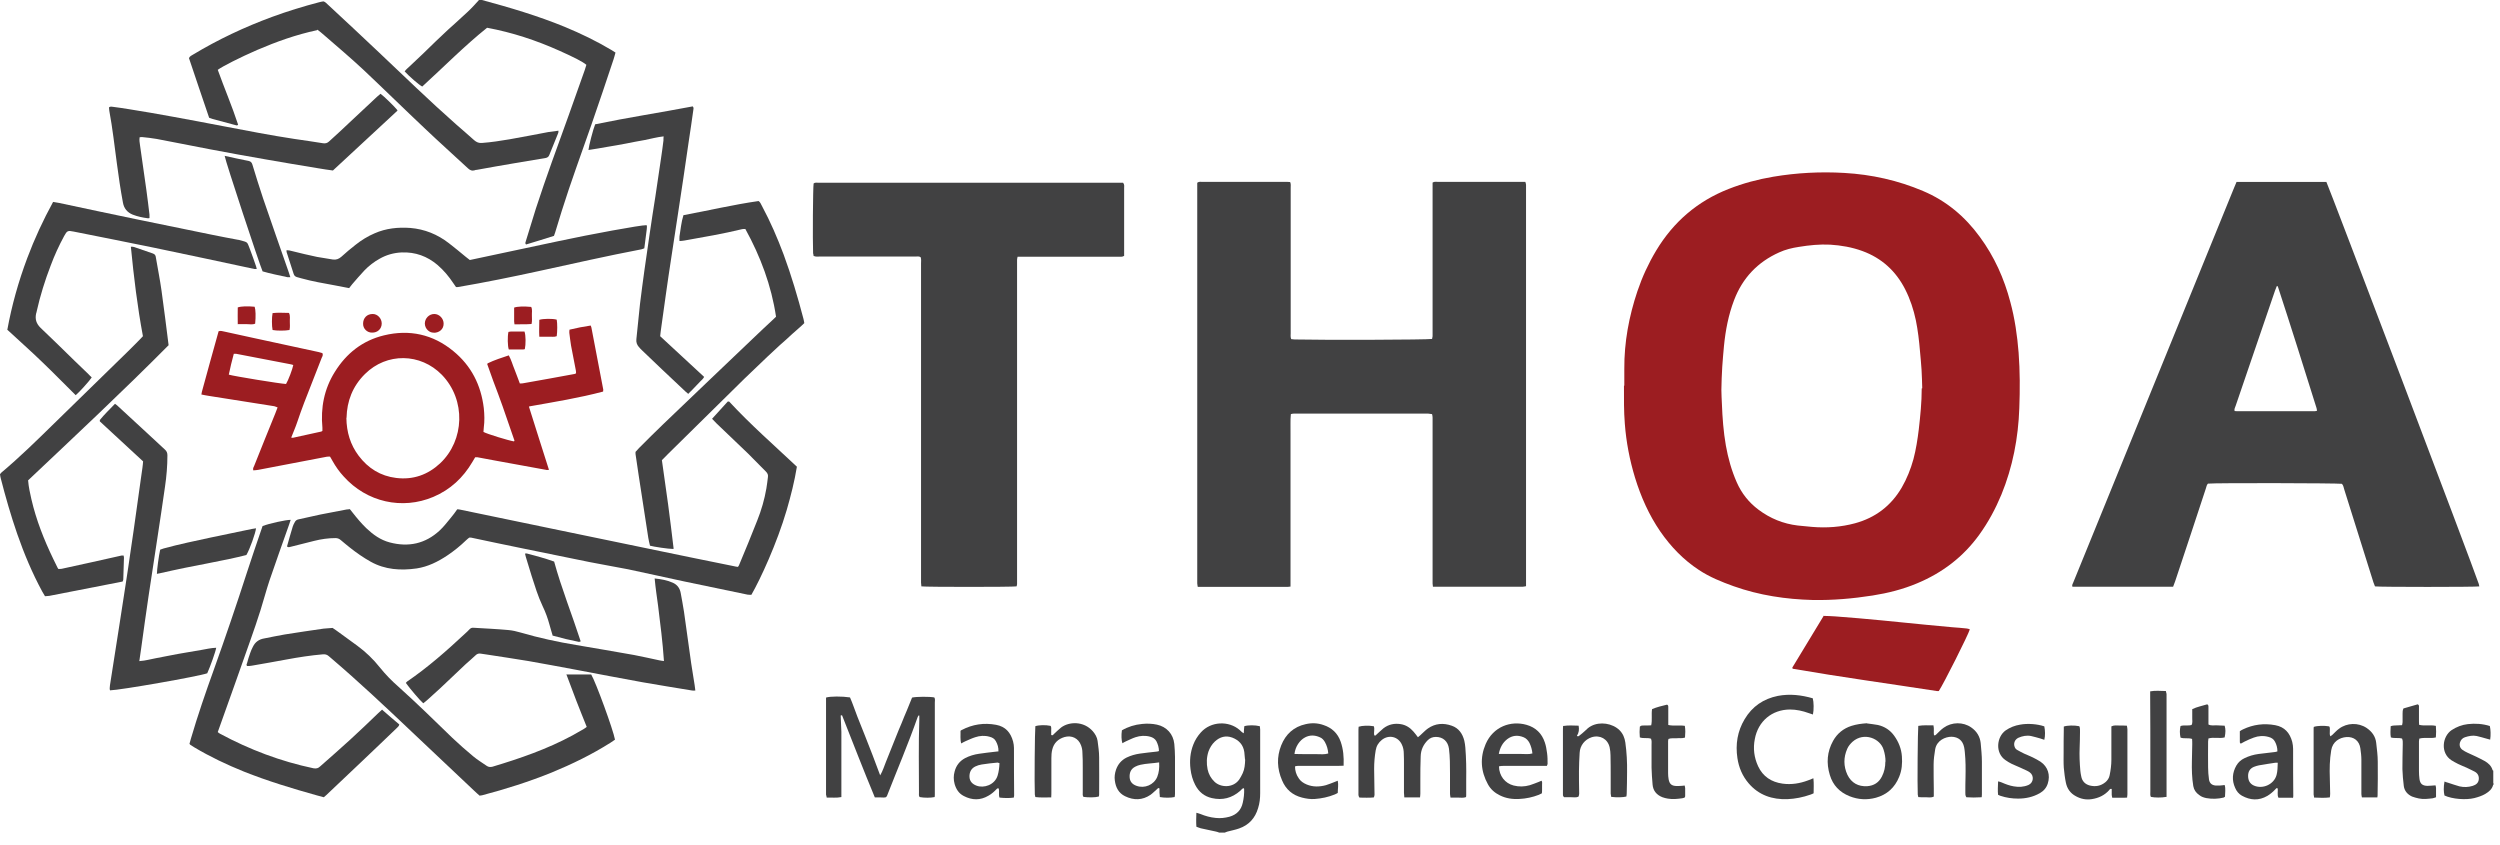 <svg width="145" height="49" viewBox="0 0 145 49" fill="none" xmlns="http://www.w3.org/2000/svg">
<g clip-path="url(#clip0_7312_3116)">
<path d="M70.71 48.29C70.65 48.27 70.59 48.24 70.52 48.23C70.23 48.17 69.94 48.11 69.64 48.04C69.56 48.02 69.48 47.98 69.39 47.95C69.37 47.68 69.38 47.42 69.39 47.14C69.48 47.17 69.55 47.18 69.62 47.21C69.91 47.33 70.2 47.41 70.51 47.44C70.78 47.47 71.05 47.44 71.31 47.37C71.73 47.25 71.99 46.98 72.08 46.56C72.14 46.3 72.17 46.03 72.16 45.76C72.16 45.75 72.14 45.73 72.12 45.71C72.04 45.74 71.99 45.82 71.93 45.87C71.45 46.29 70.9 46.43 70.29 46.29C69.85 46.19 69.53 45.93 69.32 45.52C69.17 45.23 69.09 44.93 69.05 44.61C68.99 44.13 69.03 43.65 69.21 43.19C69.31 42.93 69.46 42.69 69.65 42.48C70.23 41.83 71.27 41.79 71.9 42.34C71.97 42.4 72.03 42.48 72.14 42.53C72.14 42.38 72.16 42.25 72.17 42.12C72.38 42.05 72.79 42.05 73.07 42.12C73.07 42.18 73.09 42.24 73.09 42.31C73.09 43.54 73.09 44.78 73.09 46.01C73.09 46.3 73.06 46.59 72.97 46.87C72.8 47.45 72.44 47.85 71.87 48.05C71.65 48.13 71.42 48.17 71.2 48.23C71.15 48.24 71.1 48.27 71.04 48.29H70.69H70.71ZM72.21 44.05C72.2 43.93 72.19 43.78 72.17 43.62C72.11 43.2 71.86 42.93 71.47 42.78C71.09 42.64 70.75 42.74 70.46 43.01C70.29 43.17 70.17 43.37 70.09 43.59C69.98 43.93 69.97 44.27 70.04 44.62C70.1 44.9 70.23 45.14 70.44 45.34C70.79 45.68 71.51 45.72 71.87 45.22C71.95 45.1 72.02 44.97 72.08 44.84C72.19 44.6 72.21 44.34 72.22 44.05H72.21Z" fill="#414142"/>
<path d="M144.65 45.459C144.65 45.459 144.61 45.509 144.6 45.529C144.54 45.769 144.36 45.919 144.16 46.039C143.96 46.159 143.74 46.229 143.51 46.289C143.02 46.409 142.23 46.349 141.78 46.139C141.73 45.939 141.72 45.659 141.78 45.329C141.85 45.359 141.92 45.379 141.99 45.399C142.21 45.469 142.43 45.549 142.65 45.609C142.91 45.669 143.17 45.659 143.42 45.579C143.61 45.519 143.75 45.409 143.77 45.199C143.79 44.999 143.7 44.839 143.52 44.749C143.37 44.669 143.21 44.599 143.05 44.519C142.89 44.449 142.73 44.389 142.57 44.309C142.44 44.249 142.31 44.169 142.19 44.099C141.53 43.679 141.65 42.719 142.19 42.349C142.48 42.159 142.79 42.039 143.13 41.999C143.56 41.949 144 41.979 144.41 42.109C144.46 42.319 144.47 42.649 144.43 42.899C144.36 42.879 144.28 42.859 144.21 42.839C144.02 42.789 143.84 42.729 143.65 42.689C143.42 42.639 143.19 42.689 142.97 42.759C142.82 42.809 142.73 42.909 142.68 43.059C142.63 43.229 142.68 43.389 142.82 43.489C142.91 43.559 143.02 43.609 143.12 43.659C143.28 43.739 143.46 43.809 143.62 43.889C143.78 43.969 143.95 44.049 144.11 44.139C144.32 44.259 144.5 44.419 144.57 44.669C144.57 44.679 144.6 44.689 144.61 44.699V45.449L144.65 45.459Z" fill="#414142"/>
<path d="M94.21 22.36C94.21 22.04 94.21 21.72 94.21 21.4C94.2 19.85 94.48 18.35 94.97 16.89C95.25 16.06 95.61 15.28 96.06 14.53C97.06 12.87 98.45 11.67 100.26 10.96C101.1 10.63 101.96 10.4 102.85 10.25C104.22 10.02 105.59 9.95 106.97 10.03C108.55 10.12 110.08 10.46 111.54 11.08C112.89 11.65 113.97 12.56 114.83 13.74C115.67 14.88 116.24 16.15 116.6 17.52C116.86 18.48 117 19.46 117.08 20.46C117.16 21.53 117.16 22.6 117.12 23.67C117.06 25.4 116.74 27.08 116.08 28.69C115.74 29.51 115.32 30.29 114.8 31.01C113.87 32.3 112.66 33.22 111.2 33.83C110.37 34.18 109.5 34.4 108.61 34.54C107.46 34.72 106.31 34.82 105.15 34.8C103.58 34.76 102.04 34.53 100.55 34C99.85 33.75 99.16 33.47 98.54 33.06C97.64 32.47 96.91 31.71 96.3 30.83C95.64 29.87 95.17 28.81 94.83 27.7C94.52 26.68 94.32 25.64 94.24 24.58C94.18 23.85 94.19 23.12 94.19 22.38L94.21 22.36ZM111.49 22.52C111.48 22.16 111.47 21.81 111.45 21.45C111.43 21.09 111.39 20.74 111.36 20.38C111.31 19.77 111.24 19.17 111.12 18.58C110.99 17.96 110.79 17.35 110.5 16.78C109.96 15.72 109.14 14.97 108.02 14.56C107.42 14.34 106.79 14.23 106.15 14.19C105.54 14.16 104.94 14.22 104.33 14.32C103.94 14.38 103.56 14.47 103.19 14.64C101.94 15.2 101.07 16.12 100.58 17.4C100.25 18.26 100.08 19.16 99.99 20.07C99.95 20.47 99.92 20.88 99.89 21.28C99.86 21.72 99.85 22.17 99.84 22.61C99.84 22.88 99.86 23.15 99.87 23.42C99.9 24.23 99.96 25.04 100.1 25.84C100.23 26.57 100.43 27.29 100.73 27.97C101.01 28.61 101.43 29.14 101.99 29.56C102.67 30.07 103.43 30.38 104.27 30.48C104.55 30.51 104.83 30.53 105.1 30.56C105.94 30.63 106.78 30.57 107.59 30.35C108.77 30.03 109.68 29.34 110.3 28.28C110.6 27.76 110.82 27.21 110.98 26.63C111.13 26.06 111.22 25.48 111.29 24.9C111.38 24.11 111.46 23.33 111.46 22.53L111.49 22.52Z" fill="#9C1D21"/>
<path d="M74.86 34.019C74.78 34.029 74.73 34.039 74.69 34.039C72.95 34.039 71.22 34.039 69.47 34.039C69.46 33.959 69.44 33.899 69.44 33.829C69.44 33.429 69.44 33.039 69.44 32.639C69.44 25.409 69.44 18.189 69.44 10.959C69.44 10.839 69.44 10.709 69.44 10.599C69.55 10.519 69.65 10.549 69.74 10.549C70.61 10.549 71.48 10.549 72.35 10.549C73.08 10.549 73.82 10.549 74.55 10.549C74.64 10.549 74.74 10.549 74.83 10.559C74.88 10.679 74.86 10.779 74.86 10.889C74.86 12.119 74.86 13.339 74.86 14.569C74.86 16.149 74.86 17.729 74.86 19.319C74.86 19.429 74.84 19.549 74.89 19.669C74.96 19.669 75.02 19.689 75.09 19.689C76.79 19.729 82.74 19.709 83.06 19.659C83.06 19.609 83.09 19.559 83.09 19.499C83.09 19.409 83.09 19.329 83.09 19.239C83.09 16.469 83.09 13.699 83.09 10.929C83.09 10.819 83.09 10.699 83.09 10.589C83.2 10.519 83.31 10.549 83.42 10.549C84.51 10.549 85.6 10.549 86.69 10.549C87.18 10.549 87.67 10.549 88.17 10.549C88.27 10.549 88.36 10.549 88.47 10.549C88.49 10.619 88.51 10.669 88.51 10.719C88.51 10.789 88.51 10.849 88.51 10.919C88.51 18.499 88.51 26.089 88.51 33.669C88.51 33.769 88.51 33.879 88.51 33.999C88.44 34.009 88.39 34.029 88.33 34.029C88.04 34.029 87.75 34.029 87.46 34.029C86.12 34.029 84.78 34.029 83.44 34.029C83.34 34.029 83.23 34.029 83.11 34.029C83.11 33.959 83.09 33.909 83.09 33.849C83.09 33.749 83.09 33.659 83.09 33.559C83.09 30.509 83.09 27.459 83.09 24.409C83.09 24.289 83.1 24.159 83.06 24.019C82.98 24.019 82.91 23.989 82.83 23.989C82.39 23.989 81.94 23.989 81.5 23.989C79.41 23.989 77.31 23.989 75.22 23.989C75.11 23.989 74.99 23.979 74.87 24.019C74.83 24.389 74.86 24.759 74.85 25.119C74.85 25.489 74.85 25.849 74.85 26.219C74.85 26.599 74.85 26.969 74.85 27.349C74.85 27.719 74.85 28.079 74.85 28.449C74.85 28.819 74.85 29.179 74.85 29.549C74.85 29.919 74.85 30.279 74.85 30.649C74.85 31.029 74.85 31.399 74.85 31.779C74.85 32.149 74.85 32.509 74.85 32.879C74.85 33.249 74.85 33.609 74.85 34.009L74.86 34.019Z" fill="#414142"/>
<path d="M143.82 34.011C143.56 34.051 138.03 34.051 137.75 34.011C137.72 33.941 137.69 33.861 137.66 33.781C137.1 31.991 136.53 30.191 135.97 28.401C135.93 28.281 135.92 28.151 135.83 28.061C135.54 28.021 128.49 28.001 128.06 28.051C127.99 28.121 127.97 28.231 127.94 28.331C127.35 30.121 126.76 31.921 126.16 33.711C126.12 33.821 126.08 33.921 126.04 34.031H120.2C120.16 33.931 120.22 33.861 120.25 33.781C120.56 33.021 120.87 32.261 121.18 31.501C123.97 24.661 126.75 17.821 129.54 10.981C129.6 10.841 129.66 10.701 129.72 10.551H134.93C135.05 10.771 143.45 32.901 143.77 33.871C143.78 33.911 143.79 33.961 143.8 34.011H143.82ZM132.12 16.601C132.12 16.601 132.08 16.601 132.05 16.601C132.02 16.691 131.98 16.771 131.95 16.861C131.47 18.261 130.99 19.671 130.51 21.071C130.23 21.891 129.95 22.711 129.67 23.531C129.64 23.631 129.57 23.721 129.61 23.841C129.66 23.841 129.71 23.851 129.76 23.851C131.25 23.851 132.75 23.851 134.24 23.851C134.28 23.851 134.33 23.841 134.39 23.821C134.38 23.761 134.37 23.711 134.36 23.671C133.62 21.311 132.88 18.951 132.11 16.601H132.12Z" fill="#414142"/>
<path d="M47.19 14.85C47.19 14.8 47.17 14.74 47.16 14.69C47.13 13.91 47.15 10.9 47.19 10.64C47.28 10.57 47.39 10.6 47.49 10.6C48.44 10.6 49.38 10.6 50.33 10.6C55.14 10.6 59.94 10.6 64.75 10.6C64.88 10.6 65.02 10.6 65.14 10.6C65.23 10.71 65.2 10.82 65.2 10.92C65.2 11.81 65.2 12.7 65.2 13.58C65.2 13.91 65.2 14.24 65.2 14.56C65.2 14.66 65.2 14.75 65.2 14.84C65.09 14.91 64.98 14.89 64.88 14.89C64.11 14.89 63.34 14.89 62.56 14.89C61.49 14.89 60.42 14.89 59.35 14.89C59.25 14.89 59.14 14.89 59.02 14.89C59.01 14.95 58.99 15.01 58.99 15.06C58.99 15.19 58.99 15.31 58.99 15.44C58.99 21.47 58.99 27.5 58.99 33.53C58.99 33.65 58.99 33.76 58.99 33.88C58.99 33.93 58.97 33.97 58.96 34.01C58.7 34.05 53.7 34.05 53.44 34.01C53.44 33.94 53.42 33.87 53.42 33.79C53.42 33.26 53.42 32.73 53.42 32.2C53.42 26.56 53.42 20.93 53.42 15.29C53.42 15.17 53.44 15.04 53.4 14.92C53.3 14.85 53.19 14.88 53.09 14.88C52.29 14.88 51.49 14.88 50.69 14.88C49.64 14.88 48.59 14.88 47.53 14.88C47.43 14.88 47.32 14.9 47.21 14.85H47.19Z" fill="#414142"/>
<path d="M30.68 23.591C31.06 24.831 31.46 26.031 31.84 27.251C31.77 27.251 31.72 27.271 31.67 27.251C30.68 27.071 29.7 26.891 28.71 26.711C28.37 26.651 28.03 26.581 27.69 26.521C27.65 26.521 27.61 26.521 27.56 26.521C27.51 26.611 27.45 26.701 27.4 26.791C26.86 27.711 26.12 28.401 25.13 28.821C23.33 29.581 21.27 29.131 19.93 27.631C19.68 27.361 19.47 27.061 19.29 26.741C19.24 26.661 19.2 26.571 19.14 26.481C19.08 26.481 19.01 26.481 18.95 26.491C17.85 26.701 16.75 26.911 15.66 27.121C15.43 27.161 15.21 27.211 14.98 27.251C14.89 27.271 14.79 27.271 14.69 27.281C14.65 27.161 14.72 27.081 14.75 27.001C15.15 25.991 15.56 24.981 15.97 23.971C16.01 23.861 16.05 23.761 16.1 23.631C16.03 23.611 15.97 23.571 15.91 23.561C14.64 23.361 13.38 23.161 12.11 22.961C11.97 22.941 11.83 22.911 11.68 22.881C11.69 22.811 11.7 22.771 11.71 22.721C12.03 21.551 12.35 20.381 12.68 19.211C12.8 19.171 12.91 19.211 13.01 19.231C13.58 19.351 14.14 19.481 14.7 19.601C15.96 19.871 17.22 20.151 18.49 20.421C18.56 20.441 18.63 20.461 18.7 20.481C18.75 20.591 18.7 20.671 18.66 20.751C18.47 21.251 18.27 21.761 18.07 22.261C17.78 22.991 17.49 23.731 17.24 24.481C17.14 24.781 17.01 25.071 16.89 25.381C16.93 25.381 16.96 25.401 16.99 25.391C17.54 25.271 18.08 25.151 18.63 25.031C18.65 25.031 18.66 25.011 18.7 24.991C18.7 24.941 18.7 24.871 18.7 24.811C18.59 23.651 18.8 22.561 19.42 21.571C20.09 20.491 21.03 19.751 22.27 19.451C23.75 19.091 25.11 19.391 26.29 20.361C27.33 21.211 27.9 22.331 28.06 23.671C28.1 24.051 28.11 24.421 28.06 24.801C28.05 24.891 28.05 24.971 28.04 25.051C28.22 25.161 29.49 25.551 29.81 25.601C29.86 25.561 29.83 25.521 29.81 25.471C29.59 24.831 29.37 24.191 29.15 23.561C28.98 23.071 28.79 22.581 28.61 22.101C28.49 21.771 28.38 21.451 28.26 21.121C28.26 21.111 28.27 21.081 28.29 21.071C28.68 20.881 29.09 20.751 29.51 20.611C29.66 20.881 29.73 21.161 29.84 21.421C29.95 21.691 30.04 21.961 30.15 22.241C30.24 22.241 30.32 22.241 30.39 22.221C31.37 22.051 32.34 21.871 33.32 21.691C33.35 21.691 33.37 21.671 33.41 21.651C33.41 21.601 33.41 21.541 33.4 21.491C33.31 21.011 33.21 20.531 33.12 20.041C33.08 19.791 33.05 19.541 33.02 19.301C33.02 19.251 33.02 19.191 33.03 19.121C33.44 19.021 33.85 18.941 34.26 18.881C34.28 18.921 34.29 18.961 34.3 18.991C34.53 20.191 34.76 21.401 34.99 22.601C34.99 22.631 34.99 22.661 34.98 22.711C33.59 23.081 32.16 23.311 30.7 23.571L30.68 23.591ZM20.09 24.231C20.1 25.061 20.32 25.791 20.8 26.431C21.35 27.161 22.07 27.611 22.98 27.721C23.96 27.841 24.81 27.541 25.53 26.871C26.94 25.541 27.04 23.201 25.63 21.741C24.39 20.471 22.43 20.441 21.17 21.691C20.45 22.401 20.12 23.271 20.1 24.231H20.09ZM13.28 21.731C13.52 21.811 16.28 22.261 16.59 22.271C16.72 22.061 16.97 21.401 17.01 21.171C16.95 21.151 16.89 21.131 16.82 21.121C15.78 20.921 14.74 20.721 13.7 20.521C13.66 20.521 13.61 20.521 13.56 20.521C13.45 20.931 13.35 21.331 13.27 21.731H13.28Z" fill="#9C1D21"/>
<path d="M42.79 32.899C42.79 32.899 42.84 32.829 42.86 32.789C43.22 31.929 43.58 31.059 43.92 30.189C44.16 29.589 44.34 28.969 44.45 28.329C44.49 28.109 44.51 27.889 44.54 27.669C44.56 27.549 44.52 27.449 44.43 27.359C44.08 27.009 43.74 26.659 43.39 26.309C42.78 25.719 42.16 25.139 41.55 24.549C41.47 24.469 41.39 24.389 41.3 24.289C41.62 23.939 41.92 23.609 42.21 23.289C42.25 23.289 42.25 23.289 42.26 23.289C42.26 23.289 42.28 23.289 42.29 23.289C43.52 24.619 44.89 25.819 46.22 27.069C46.08 27.929 45.87 28.749 45.63 29.579C45.06 31.519 44.11 33.579 43.58 34.499C43.51 34.499 43.44 34.499 43.36 34.489C42.14 34.239 40.93 33.979 39.71 33.729C38.62 33.499 37.53 33.249 36.43 33.019C35.68 32.869 34.93 32.749 34.19 32.599C32.91 32.339 31.64 32.079 30.37 31.819C29.35 31.609 28.33 31.399 27.31 31.179C27.29 31.179 27.27 31.179 27.22 31.179C27.17 31.219 27.1 31.269 27.04 31.329C26.7 31.659 26.33 31.959 25.94 32.219C25.4 32.579 24.82 32.869 24.17 32.969C23.25 33.099 22.34 33.049 21.5 32.579C21.07 32.339 20.67 32.059 20.28 31.749C20.11 31.609 19.93 31.469 19.77 31.329C19.68 31.249 19.58 31.209 19.46 31.209C19.04 31.209 18.63 31.269 18.23 31.369C17.78 31.479 17.33 31.599 16.88 31.709C16.81 31.729 16.73 31.759 16.66 31.709C16.66 31.699 16.65 31.689 16.65 31.679C16.76 31.299 16.86 30.919 16.98 30.539C17 30.459 17.05 30.379 17.09 30.299C17.14 30.189 17.22 30.139 17.33 30.119C17.75 30.029 18.18 29.929 18.6 29.839C19.1 29.739 19.6 29.649 20.11 29.549C20.17 29.539 20.22 29.549 20.29 29.529C20.34 29.599 20.4 29.659 20.45 29.729C20.7 30.049 20.96 30.359 21.25 30.639C21.64 31.009 22.07 31.319 22.6 31.459C23.69 31.749 24.67 31.539 25.5 30.769C25.74 30.549 25.94 30.279 26.15 30.029C26.28 29.879 26.4 29.709 26.52 29.539C26.58 29.539 26.64 29.549 26.69 29.559C28.63 29.959 30.58 30.369 32.52 30.769C34.34 31.149 36.16 31.519 37.98 31.899C39.51 32.219 41.04 32.529 42.57 32.839C42.64 32.859 42.72 32.869 42.8 32.879L42.79 32.899Z" fill="#414142"/>
<path d="M32.84 39.12H34.29C34.56 39.57 35.57 42.34 35.67 42.9C35.59 42.95 35.51 43.01 35.42 43.07C34.33 43.76 33.18 44.32 31.99 44.81C30.68 45.34 29.32 45.77 27.95 46.13C27.91 46.13 27.87 46.14 27.82 46.15C27.72 46.06 27.61 45.97 27.51 45.87C26.31 44.74 25.11 43.61 23.91 42.47C22.36 41 20.81 39.54 19.19 38.16C19.15 38.12 19.1 38.08 19.06 38.05C18.97 37.97 18.86 37.94 18.74 37.95C18.03 38.01 17.32 38.12 16.62 38.25C15.95 38.37 15.27 38.5 14.6 38.61C14.51 38.63 14.41 38.63 14.33 38.63C14.27 38.56 14.31 38.51 14.33 38.46C14.38 38.27 14.44 38.07 14.51 37.88C14.55 37.75 14.61 37.63 14.67 37.51C14.8 37.24 15.02 37.08 15.32 37.03C15.72 36.95 16.11 36.87 16.51 36.8C17.26 36.68 18.01 36.57 18.77 36.46C18.94 36.44 19.12 36.44 19.29 36.42C19.42 36.51 19.56 36.6 19.69 36.7C20.03 36.95 20.38 37.2 20.72 37.45C21.21 37.81 21.65 38.23 22.03 38.71C22.36 39.12 22.72 39.49 23.11 39.83C24.18 40.79 25.21 41.8 26.24 42.8C26.63 43.17 27.04 43.53 27.45 43.87C27.69 44.07 27.97 44.24 28.23 44.42C28.33 44.49 28.44 44.5 28.56 44.47C30.16 43.99 31.73 43.45 33.21 42.65C33.43 42.53 33.65 42.4 33.86 42.28C33.92 42.25 33.97 42.2 34.03 42.16C33.83 41.65 33.62 41.15 33.43 40.65C33.24 40.16 33.06 39.66 32.86 39.14L32.84 39.12Z" fill="#414142"/>
<path d="M18.39 1.75C17.17 2.01 16.03 2.42 14.91 2.9C13.92 3.33 12.9 3.85 12.63 4.05C13.01 5.11 13.46 6.16 13.81 7.23C13.76 7.3 13.71 7.27 13.67 7.26C13.22 7.14 12.78 7.02 12.33 6.9C12.27 6.88 12.2 6.86 12.13 6.83C11.74 5.67 11.34 4.52 10.96 3.37C11.02 3.25 11.11 3.22 11.19 3.17C12.65 2.29 14.18 1.57 15.78 0.98C16.68 0.65 17.59 0.37 18.51 0.13C18.59 0.11 18.68 0.09 18.76 0.08C18.87 0.11 18.94 0.2 19.02 0.27C20.01 1.19 21 2.11 21.98 3.04C23.46 4.44 24.92 5.86 26.45 7.21C26.8 7.52 27.15 7.81 27.5 8.13C27.64 8.25 27.77 8.31 27.97 8.29C28.5 8.25 29.02 8.17 29.55 8.08C30.3 7.95 31.05 7.8 31.8 7.66C31.99 7.63 32.18 7.61 32.39 7.58C32.39 7.65 32.39 7.7 32.37 7.73C32.2 8.15 32.03 8.57 31.86 8.99C31.82 9.1 31.74 9.15 31.62 9.17C31.02 9.27 30.42 9.37 29.82 9.47C29.1 9.59 28.38 9.72 27.66 9.85C27.61 9.85 27.56 9.86 27.52 9.88C27.38 9.92 27.27 9.88 27.15 9.77C26.32 9 25.48 8.25 24.66 7.47C23.45 6.33 22.27 5.17 21.06 4.03C20.33 3.35 19.56 2.7 18.8 2.04C18.68 1.93 18.55 1.83 18.41 1.72L18.39 1.75Z" fill="#414142"/>
<path d="M39.05 31.84C38.76 31.84 37.91 31.71 37.7 31.65C37.67 31.5 37.62 31.35 37.6 31.19C37.48 30.41 37.36 29.63 37.24 28.85C37.11 28.01 36.98 27.17 36.86 26.33C36.86 26.29 36.86 26.25 36.86 26.21C36.93 26.13 37 26.05 37.07 25.98C37.54 25.51 38.01 25.04 38.49 24.58C40.25 22.89 42.02 21.21 43.79 19.52C44.13 19.2 44.46 18.88 44.8 18.57C44.87 18.5 44.94 18.44 45.01 18.37C44.74 16.56 44.11 14.88 43.23 13.28C43.16 13.28 43.1 13.28 43.05 13.29C41.94 13.56 40.82 13.75 39.7 13.95C39.61 13.97 39.51 13.97 39.41 13.98C39.41 13.88 39.4 13.8 39.41 13.71C39.48 13.3 39.51 12.89 39.64 12.48C41.1 12.21 42.53 11.87 44 11.66C44.1 11.73 44.14 11.85 44.19 11.94C44.68 12.85 45.09 13.8 45.45 14.76C45.9 15.98 46.27 17.23 46.6 18.49C46.62 18.56 46.63 18.64 46.65 18.74C46.43 18.96 46.18 19.16 45.95 19.37C45.72 19.59 45.48 19.8 45.24 20.01C45.01 20.23 44.77 20.44 44.54 20.66C44.31 20.88 44.08 21.1 43.85 21.32C43.62 21.54 43.39 21.76 43.16 21.98C42.92 22.21 42.69 22.44 42.46 22.67C42.23 22.89 42.01 23.12 41.78 23.34C41.55 23.56 41.33 23.79 41.1 24.01C40.87 24.23 40.65 24.46 40.42 24.68C40.19 24.9 39.97 25.13 39.74 25.35C39.51 25.57 39.29 25.8 39.06 26.02C38.83 26.24 38.61 26.47 38.39 26.69C38.51 27.56 38.63 28.4 38.75 29.25C38.86 30.1 38.97 30.95 39.07 31.82L39.05 31.84Z" fill="#414142"/>
<path d="M9.77 20.03C7.11 22.71 4.36 25.28 1.63 27.86C1.66 28.241 1.74 28.601 1.82 28.951C2.1 30.16 2.55 31.3 3.09 32.42C3.17 32.59 3.25 32.751 3.33 32.91C3.34 32.941 3.36 32.961 3.39 33.001C3.45 33.001 3.51 33.001 3.58 32.99C4.74 32.74 5.9 32.48 7.05 32.221C7.09 32.221 7.12 32.221 7.17 32.221C7.17 32.261 7.19 32.3 7.19 32.34C7.18 32.761 7.16 33.191 7.15 33.611C7.15 33.651 7.13 33.681 7.11 33.73C5.69 34.011 4.27 34.281 2.86 34.56C2.79 34.571 2.71 34.571 2.61 34.581C2.56 34.49 2.5 34.401 2.45 34.31C1.87 33.24 1.4 32.12 1 30.971C0.63 29.901 0.32 28.82 0.04 27.73C0.02 27.66 0.01 27.581 0 27.5C0.03 27.46 0.06 27.43 0.08 27.41C1.15 26.511 2.15 25.53 3.15 24.55C4.56 23.171 5.97 21.8 7.38 20.421C7.63 20.18 7.87 19.93 8.12 19.68C8.17 19.631 8.22 19.57 8.29 19.5C7.97 17.791 7.76 16.061 7.59 14.31C7.68 14.31 7.74 14.31 7.79 14.331C8.15 14.45 8.5 14.581 8.86 14.7C8.98 14.741 9.03 14.81 9.04 14.931C9.15 15.581 9.28 16.221 9.37 16.87C9.52 17.91 9.64 18.951 9.78 20.03H9.77Z" fill="#414142"/>
<path d="M22.17 41.17C22.51 41.47 22.83 41.74 23.16 42.02C23.14 42.12 23.07 42.17 23.01 42.23C22.34 42.87 21.68 43.51 21 44.15C20.31 44.81 19.61 45.46 18.92 46.12C18.88 46.16 18.83 46.2 18.78 46.24C18.64 46.2 18.5 46.17 18.37 46.13C16.94 45.73 15.52 45.3 14.14 44.75C13.15 44.35 12.18 43.89 11.26 43.34C11.19 43.3 11.11 43.25 11.04 43.2C11.02 43.19 11.02 43.17 10.99 43.14C11.01 43.05 11.04 42.95 11.07 42.85C11.47 41.49 11.93 40.15 12.41 38.82C13.08 36.95 13.72 35.07 14.33 33.18C14.59 32.37 14.87 31.57 15.14 30.77C15.17 30.68 15.2 30.59 15.23 30.51C15.62 30.36 16.58 30.15 16.86 30.15C16.83 30.24 16.8 30.33 16.77 30.42C16.39 31.5 16 32.58 15.63 33.67C15.44 34.24 15.29 34.82 15.11 35.39C14.92 35.98 14.73 36.56 14.52 37.14C13.93 38.82 13.33 40.5 12.73 42.18C12.7 42.27 12.67 42.36 12.63 42.46C12.68 42.5 12.72 42.54 12.77 42.56C14.48 43.48 16.28 44.16 18.18 44.56C18.34 44.59 18.46 44.56 18.57 44.45C19.15 43.94 19.73 43.43 20.3 42.91C20.86 42.4 21.4 41.88 21.94 41.36C22.01 41.29 22.08 41.23 22.17 41.15V41.17Z" fill="#414142"/>
<path d="M35.69 3.08C35.65 3.21 35.63 3.32 35.59 3.43C35.17 4.69 34.75 5.95 34.31 7.21C33.73 8.88 33.11 10.55 32.58 12.241C32.45 12.65 32.33 13.07 32.2 13.48C32.18 13.54 32.16 13.611 32.13 13.681C31.59 13.851 31.05 14.021 30.51 14.181C30.44 14.111 30.48 14.05 30.5 13.98C30.69 13.351 30.88 12.73 31.08 12.101C31.67 10.28 32.34 8.48 32.99 6.67C33.3 5.8 33.61 4.93 33.92 4.05C33.95 3.95 33.98 3.85 34.01 3.76C33.8 3.58 33.29 3.32 32.44 2.94C31.1 2.34 29.71 1.88 28.25 1.61C26.93 2.67 25.74 3.88 24.49 5.02C24.31 4.93 23.72 4.42 23.47 4.14C23.56 4.01 23.7 3.91 23.81 3.8C23.93 3.68 24.06 3.56 24.19 3.44C24.31 3.33 24.43 3.21 24.55 3.1C24.67 2.99 24.79 2.87 24.9 2.76C25.02 2.64 25.15 2.52 25.27 2.4C25.39 2.29 25.51 2.17 25.63 2.06C25.75 1.95 25.87 1.83 25.99 1.72C26.12 1.6 26.25 1.49 26.38 1.37C26.5 1.26 26.62 1.15 26.74 1.04C26.86 0.93 26.98 0.82 27.1 0.71C27.23 0.59 27.35 0.47 27.47 0.34C27.58 0.22 27.69 0.1 27.8 -0.02C27.86 -0.02 27.9 -0.02 27.95 0C29.58 0.44 31.2 0.92 32.76 1.56C33.7 1.95 34.61 2.39 35.48 2.91C35.55 2.95 35.61 2.99 35.7 3.05L35.69 3.08Z" fill="#414142"/>
<path d="M0.42 19.151C0.68 17.721 1.07 16.331 1.58 14.971C2 13.851 2.5 12.771 3.08 11.711C3.21 11.731 3.32 11.751 3.43 11.771C4.93 12.091 6.43 12.411 7.93 12.721C9.39 13.021 10.86 13.321 12.32 13.621C12.82 13.721 13.32 13.821 13.82 13.911C13.84 13.911 13.86 13.911 13.88 13.921C14.42 14.071 14.31 14.001 14.5 14.461C14.63 14.791 14.74 15.131 14.86 15.471C14.87 15.511 14.88 15.541 14.89 15.601C14.83 15.601 14.79 15.601 14.75 15.601C12.82 15.191 10.89 14.771 8.95 14.371C7.39 14.051 5.83 13.741 4.27 13.431C3.93 13.361 3.89 13.381 3.72 13.691C3.42 14.241 3.16 14.811 2.94 15.401C2.61 16.261 2.33 17.151 2.13 18.051C2.13 18.091 2.11 18.131 2.1 18.161C2.02 18.501 2.1 18.771 2.36 19.021C3.02 19.641 3.66 20.281 4.31 20.911C4.58 21.171 4.85 21.431 5.12 21.691C5.19 21.761 5.25 21.831 5.32 21.891C5.2 22.081 4.58 22.771 4.39 22.921C3.74 22.281 3.1 21.621 2.44 20.991C1.79 20.361 1.11 19.761 0.42 19.121V19.151Z" fill="#414142"/>
<path d="M38.51 38.351C38.47 37.771 38.42 37.251 38.36 36.721C38.29 36.191 38.24 35.671 38.17 35.141C38.1 34.621 38.02 34.101 37.97 33.551C38.35 33.591 38.7 33.651 39.03 33.801C39.29 33.921 39.43 34.121 39.48 34.391C39.54 34.751 39.62 35.111 39.67 35.471C39.81 36.471 39.95 37.481 40.09 38.481C40.15 38.901 40.23 39.321 40.29 39.741C40.3 39.831 40.31 39.931 40.33 40.051C40.26 40.051 40.2 40.061 40.15 40.051C39.19 39.891 38.23 39.741 37.27 39.571C35.97 39.341 34.67 39.081 33.38 38.841C32.47 38.671 31.56 38.501 30.65 38.341C29.84 38.201 29.03 38.091 28.22 37.961C28.11 37.941 27.99 37.931 27.88 37.911C27.77 37.891 27.67 37.921 27.59 38.001C27.4 38.181 27.2 38.351 27.01 38.521C26.51 38.991 26.02 39.461 25.52 39.931C25.27 40.161 25.02 40.391 24.77 40.611C24.7 40.671 24.62 40.731 24.55 40.791C24.36 40.631 23.76 39.921 23.54 39.611C23.56 39.591 23.58 39.551 23.61 39.531C24.81 38.711 25.89 37.761 26.95 36.771C27.05 36.681 27.15 36.591 27.24 36.491C27.31 36.421 27.38 36.401 27.48 36.411C28.14 36.451 28.81 36.481 29.47 36.541C29.72 36.561 29.97 36.621 30.21 36.691C31.27 37.001 32.34 37.231 33.42 37.411C34.54 37.601 35.66 37.791 36.78 37.991C37.27 38.081 37.76 38.201 38.25 38.301C38.32 38.321 38.4 38.321 38.51 38.341V38.351Z" fill="#414142"/>
<path d="M19.31 9.889C19.02 9.849 18.73 9.809 18.45 9.759C17.44 9.589 16.43 9.429 15.43 9.249C14.33 9.059 13.23 8.859 12.13 8.649C11.12 8.459 10.11 8.249 9.09 8.059C8.81 8.009 8.52 7.979 8.23 7.949C8.19 7.949 8.16 7.949 8.1 7.959C8.07 8.119 8.1 8.269 8.12 8.419C8.24 9.289 8.37 10.159 8.49 11.02C8.56 11.499 8.61 11.979 8.67 12.45C8.67 12.509 8.67 12.579 8.67 12.649C8.63 12.649 8.6 12.669 8.57 12.659C8.27 12.62 7.98 12.559 7.7 12.45C7.38 12.319 7.19 12.089 7.13 11.749C6.99 10.999 6.88 10.249 6.78 9.489C6.64 8.469 6.53 7.439 6.34 6.429C6.33 6.359 6.33 6.299 6.32 6.229C6.4 6.159 6.49 6.189 6.57 6.199C6.87 6.239 7.16 6.279 7.46 6.329C8.32 6.469 9.17 6.609 10.02 6.769C11 6.949 11.97 7.129 12.95 7.319C14.32 7.579 15.69 7.849 17.08 8.059C17.63 8.139 18.19 8.219 18.74 8.309C18.88 8.329 18.98 8.299 19.08 8.209C19.27 8.029 19.47 7.859 19.66 7.679C20.39 6.989 21.12 6.309 21.86 5.619C21.93 5.559 22 5.499 22.07 5.439C22.27 5.579 22.88 6.179 23.05 6.389C23.05 6.409 23.05 6.429 23.03 6.439C21.8 7.579 20.57 8.719 19.32 9.879L19.31 9.889Z" fill="#414142"/>
<path d="M37.5 13.061C37.5 13.061 37.52 13.091 37.52 13.111C37.52 13.181 37.52 13.241 37.51 13.311C37.46 13.671 37.42 14.031 37.37 14.401C37.31 14.421 37.26 14.451 37.2 14.461C35.21 14.841 33.24 15.291 31.26 15.721C29.7 16.061 28.13 16.381 26.55 16.651C26.52 16.651 26.49 16.651 26.45 16.651C26.4 16.581 26.35 16.501 26.29 16.421C26.03 16.031 25.74 15.681 25.38 15.371C24.78 14.861 24.09 14.611 23.3 14.641C22.84 14.661 22.41 14.781 22.01 15.011C21.69 15.191 21.4 15.411 21.14 15.681C20.89 15.941 20.67 16.211 20.43 16.481C20.37 16.551 20.31 16.631 20.25 16.711C19.97 16.661 19.69 16.601 19.42 16.551C18.77 16.431 18.11 16.321 17.47 16.141C17.39 16.121 17.3 16.091 17.22 16.071C17.12 16.041 17.06 15.981 17.03 15.881C16.9 15.461 16.76 15.041 16.62 14.611C16.62 14.591 16.62 14.561 16.62 14.511C16.73 14.511 16.83 14.531 16.93 14.561C17.42 14.681 17.9 14.801 18.39 14.901C18.69 14.961 19 14.991 19.3 15.051C19.5 15.081 19.65 15.021 19.8 14.891C20.06 14.651 20.34 14.421 20.62 14.201C20.96 13.931 21.33 13.701 21.73 13.531C22.39 13.241 23.08 13.171 23.8 13.221C24.63 13.291 25.37 13.591 26.03 14.101C26.37 14.361 26.69 14.631 27.02 14.901C27.09 14.961 27.17 15.021 27.25 15.081C28.96 14.721 30.67 14.351 32.37 13.991C34.28 13.581 37.17 13.051 37.48 13.061H37.5Z" fill="#414142"/>
<path d="M8.11 38.34C8.45 38.32 8.73 38.23 9.02 38.18C9.31 38.13 9.61 38.06 9.9 38.01C10.19 37.95 10.49 37.9 10.78 37.85C11.07 37.8 11.37 37.75 11.66 37.7C11.95 37.65 12.24 37.58 12.54 37.57C12.51 37.78 12.2 38.65 12.02 39.05C11.53 39.23 6.96 40.03 6.38 40.04C6.34 39.94 6.38 39.83 6.38 39.73C6.42 39.45 6.47 39.18 6.51 38.9C6.64 38.07 6.77 37.24 6.9 36.41C7.03 35.59 7.15 34.77 7.28 33.95C7.39 33.25 7.49 32.56 7.59 31.86C7.7 31.12 7.81 30.37 7.91 29.63C8 29.01 8.08 28.39 8.17 27.77C8.2 27.56 8.23 27.35 8.26 27.14C8.28 27.01 8.29 26.87 8.3 26.76C7.45 25.97 6.61 25.2 5.79 24.44C5.79 24.4 5.79 24.37 5.79 24.36C6.06 24.03 6.36 23.74 6.67 23.42C6.72 23.46 6.76 23.48 6.79 23.51C7.35 24.02 7.91 24.54 8.47 25.06C8.84 25.4 9.2 25.74 9.57 26.08C9.67 26.17 9.71 26.27 9.71 26.41C9.71 27.02 9.66 27.62 9.57 28.23C9.43 29.24 9.27 30.25 9.12 31.26C8.96 32.36 8.78 33.45 8.62 34.55C8.47 35.56 8.33 36.57 8.19 37.59C8.16 37.83 8.12 38.07 8.08 38.35L8.11 38.34Z" fill="#414142"/>
<path d="M39.91 22.84C39.85 22.78 39.81 22.75 39.77 22.72C39.31 22.28 38.84 21.85 38.38 21.41C38.01 21.06 37.64 20.71 37.27 20.35C37.19 20.28 37.12 20.2 37.05 20.12C36.94 19.99 36.89 19.85 36.91 19.67C36.99 18.99 37.04 18.31 37.12 17.63C37.2 16.97 37.29 16.31 37.38 15.65C37.48 14.93 37.59 14.22 37.69 13.5C37.79 12.8 37.9 12.11 38.01 11.41C38.12 10.67 38.23 9.92 38.34 9.18C38.39 8.84 38.44 8.49 38.48 8.15C38.48 8.08 38.48 8 38.49 7.91C38.11 7.95 37.76 8.05 37.4 8.12C37.03 8.18 36.66 8.26 36.29 8.33C35.93 8.4 35.57 8.46 35.21 8.52C34.85 8.58 34.5 8.65 34.13 8.7C34.15 8.47 34.4 7.5 34.52 7.21C36.39 6.82 38.3 6.53 40.18 6.17C40.25 6.25 40.22 6.33 40.21 6.4C40.13 6.99 40.04 7.58 39.95 8.18C39.85 8.89 39.74 9.59 39.64 10.3C39.53 11.01 39.43 11.71 39.32 12.42C39.19 13.25 39.07 14.08 38.94 14.91C38.83 15.63 38.72 16.36 38.62 17.08C38.53 17.7 38.45 18.32 38.36 18.94C38.33 19.13 38.31 19.32 38.29 19.5C39.15 20.29 39.99 21.07 40.84 21.86C40.78 21.98 40.69 22.05 40.61 22.13C40.53 22.22 40.45 22.3 40.37 22.38C40.3 22.46 40.22 22.53 40.15 22.61C40.07 22.69 39.99 22.77 39.89 22.87L39.91 22.84Z" fill="#414142"/>
<path d="M105.75 35.721C105.99 35.731 106.22 35.731 106.45 35.751C107.34 35.821 108.24 35.891 109.13 35.981C110 36.061 110.87 36.161 111.75 36.241C112.25 36.291 112.75 36.331 113.25 36.381C113.52 36.401 113.79 36.421 114.06 36.451C114.12 36.451 114.19 36.481 114.25 36.501C114.17 36.801 112.72 39.681 112.45 40.081C112.42 40.081 112.38 40.081 112.34 40.081C109.56 39.651 106.77 39.271 104 38.791C103.98 38.791 103.97 38.771 103.96 38.761C103.96 38.741 103.95 38.721 103.96 38.711C104.55 37.731 105.15 36.751 105.76 35.741L105.75 35.721Z" fill="#9C1D21"/>
<path d="M48.76 41.5C48.77 41.82 48.79 42.13 48.8 42.45C48.8 42.76 48.8 43.07 48.8 43.38C48.8 43.7 48.8 44.02 48.8 44.34C48.8 44.65 48.8 44.96 48.8 45.27C48.8 45.59 48.8 45.9 48.8 46.23C48.51 46.29 48.23 46.25 47.95 46.26C47.94 46.19 47.92 46.14 47.91 46.09C47.91 46.03 47.91 45.97 47.91 45.92C47.91 44.19 47.91 42.47 47.91 40.74V40.46C48.14 40.38 48.84 40.38 49.3 40.45C49.46 40.81 49.58 41.19 49.73 41.57C49.88 41.95 50.03 42.32 50.18 42.7C50.32 43.07 50.47 43.44 50.61 43.8C50.75 44.18 50.89 44.56 51.05 44.97C51.21 44.7 51.28 44.44 51.38 44.2C51.48 43.95 51.58 43.7 51.68 43.45C51.78 43.2 51.88 42.95 51.98 42.7C52.08 42.45 52.18 42.2 52.29 41.95C52.39 41.7 52.49 41.45 52.6 41.2C52.7 40.95 52.8 40.7 52.9 40.46C53.15 40.4 53.92 40.4 54.19 40.45C54.25 40.54 54.22 40.65 54.22 40.75C54.22 42.28 54.22 43.82 54.22 45.35C54.22 45.58 54.22 45.81 54.22 46.04C54.22 46.11 54.22 46.17 54.21 46.23C53.97 46.28 53.61 46.28 53.34 46.23C53.28 46.16 53.3 46.07 53.3 45.98C53.3 44.57 53.27 43.16 53.32 41.76C53.32 41.67 53.32 41.59 53.32 41.5C53.3 41.5 53.29 41.5 53.28 41.5C53.28 41.5 53.26 41.5 53.26 41.52C53.25 41.55 53.23 41.57 53.22 41.6C52.68 43.14 52.04 44.64 51.45 46.15C51.45 46.17 51.43 46.18 51.42 46.2C51.42 46.2 51.41 46.21 51.38 46.24C51.29 46.27 51.17 46.25 51.06 46.25C50.95 46.25 50.85 46.25 50.74 46.25C50.41 45.44 50.08 44.65 49.77 43.85C49.46 43.06 49.15 42.27 48.84 41.49C48.82 41.49 48.81 41.49 48.79 41.49L48.76 41.5Z" fill="#414142"/>
<path d="M82.36 46.251C82.04 46.251 81.76 46.251 81.45 46.251C81.45 46.151 81.43 46.061 81.43 45.981C81.43 45.431 81.43 44.881 81.43 44.331C81.43 44.131 81.43 43.921 81.42 43.721C81.42 43.541 81.39 43.351 81.31 43.191C81.1 42.721 80.56 42.591 80.15 42.911C79.95 43.071 79.83 43.271 79.79 43.521C79.73 43.871 79.7 44.231 79.7 44.591C79.7 45.041 79.72 45.501 79.72 45.951C79.72 46.041 79.74 46.141 79.68 46.251C79.4 46.281 79.12 46.261 78.85 46.261C78.77 46.161 78.79 46.061 78.79 45.961C78.79 45.311 78.79 44.671 78.79 44.021C78.79 43.501 78.79 42.981 78.79 42.461C78.79 42.351 78.79 42.251 78.8 42.151C79.01 42.081 79.37 42.071 79.68 42.121C79.75 42.291 79.66 42.481 79.71 42.651C79.77 42.681 79.8 42.651 79.83 42.611C79.97 42.491 80.09 42.361 80.24 42.241C80.54 42.011 80.88 41.941 81.25 42.001C81.55 42.051 81.79 42.211 81.98 42.431C82.07 42.531 82.15 42.641 82.24 42.761C82.29 42.721 82.33 42.681 82.37 42.651C82.52 42.521 82.66 42.361 82.82 42.251C83.25 41.951 83.72 41.921 84.2 42.091C84.61 42.231 84.83 42.561 84.93 42.961C84.96 43.091 84.98 43.231 84.99 43.361C85.04 43.981 85.05 44.591 85.04 45.211C85.04 45.501 85.04 45.791 85.04 46.081C85.04 46.131 85.04 46.171 85.03 46.231C84.88 46.291 84.72 46.261 84.57 46.261C84.43 46.261 84.28 46.261 84.13 46.261C84.12 46.181 84.1 46.111 84.1 46.051C84.1 45.651 84.1 45.261 84.1 44.861C84.1 44.381 84.1 43.901 84.04 43.421C83.98 43.001 83.7 42.741 83.28 42.741C83.1 42.741 82.94 42.801 82.81 42.931C82.55 43.191 82.41 43.501 82.4 43.861C82.38 44.331 82.38 44.801 82.38 45.281C82.38 45.531 82.38 45.781 82.38 46.031C82.38 46.101 82.37 46.161 82.36 46.261V46.251Z" fill="#414142"/>
<path d="M105.18 45.161C105.21 45.471 105.19 45.731 105.19 46.011C105.12 46.041 105.07 46.071 105 46.091C104.57 46.241 104.13 46.331 103.67 46.351C102.79 46.381 102.01 46.121 101.42 45.431C101.06 45.011 100.85 44.511 100.77 43.971C100.65 43.171 100.77 42.411 101.19 41.711C101.63 40.971 102.28 40.531 103.12 40.361C103.81 40.231 104.48 40.311 105.14 40.501C105.2 40.711 105.21 41.171 105.15 41.441C105.07 41.411 104.99 41.391 104.91 41.361C104.55 41.231 104.19 41.151 103.81 41.151C102.77 41.161 101.97 41.831 101.78 42.861C101.67 43.411 101.74 43.941 101.97 44.441C102.25 45.041 102.74 45.361 103.39 45.451C103.9 45.521 104.39 45.441 104.87 45.261C104.96 45.231 105.05 45.191 105.17 45.141L105.18 45.161Z" fill="#414142"/>
<path d="M13.03 9.039C13.52 9.149 13.98 9.249 14.44 9.339C14.56 9.369 14.61 9.449 14.64 9.549C14.84 10.199 15.04 10.859 15.26 11.509C15.75 12.939 16.25 14.369 16.75 15.799C16.78 15.889 16.81 15.979 16.84 16.079C16.77 16.079 16.72 16.079 16.68 16.079C16.19 15.969 15.7 15.879 15.23 15.739C15.05 15.329 13.07 9.339 13.03 9.039Z" fill="#414142"/>
<path d="M108.29 41.959C108.5 41.989 108.71 42.009 108.92 42.049C109.31 42.139 109.63 42.349 109.86 42.669C110.12 43.029 110.28 43.429 110.31 43.869C110.34 44.279 110.31 44.679 110.15 45.059C109.9 45.679 109.45 46.089 108.8 46.269C108.28 46.409 107.77 46.379 107.27 46.179C106.7 45.949 106.31 45.549 106.13 44.949C105.92 44.259 105.97 43.599 106.32 42.969C106.56 42.539 106.92 42.249 107.39 42.099C107.68 42.009 107.97 41.969 108.28 41.949L108.29 41.959ZM109.36 44.169C109.36 43.939 109.32 43.709 109.25 43.489C109.06 42.829 108.11 42.439 107.45 43.019C107.32 43.139 107.21 43.269 107.14 43.429C106.92 43.929 106.92 44.439 107.15 44.939C107.38 45.409 107.78 45.629 108.3 45.599C108.69 45.569 108.97 45.389 109.15 45.039C109.29 44.769 109.35 44.479 109.35 44.179L109.36 44.169Z" fill="#414142"/>
<path d="M77.93 44.411C77.8 44.411 77.69 44.421 77.59 44.421C76.88 44.421 76.16 44.421 75.45 44.421C75.34 44.421 75.22 44.411 75.11 44.451C75.11 44.691 75.18 44.931 75.32 45.131C75.43 45.311 75.6 45.421 75.79 45.501C76.15 45.651 76.53 45.641 76.9 45.541C77.07 45.491 77.23 45.421 77.39 45.361C77.45 45.341 77.51 45.311 77.59 45.281C77.64 45.531 77.59 45.751 77.59 45.991C77.53 46.021 77.47 46.061 77.41 46.081C77.04 46.231 76.66 46.311 76.26 46.341C76.01 46.361 75.76 46.321 75.52 46.261C74.97 46.121 74.58 45.791 74.36 45.261C74.07 44.591 74.04 43.911 74.31 43.231C74.57 42.581 75.04 42.151 75.73 42.001C76.07 41.921 76.42 41.931 76.76 42.051C77.25 42.211 77.59 42.531 77.76 43.021C77.91 43.451 77.95 43.901 77.93 44.401V44.411ZM75.09 43.731C75.31 43.741 75.53 43.731 75.75 43.741C75.96 43.741 76.17 43.741 76.38 43.741C76.6 43.741 76.82 43.771 77.04 43.701C77.02 43.461 76.96 43.241 76.84 43.031C76.77 42.911 76.68 42.811 76.55 42.761C76.26 42.631 75.97 42.621 75.69 42.771C75.37 42.941 75.13 43.311 75.08 43.721L75.09 43.731Z" fill="#414142"/>
<path d="M89.74 44.42C89.62 44.42 89.51 44.42 89.39 44.42C88.69 44.42 87.98 44.42 87.28 44.42C87.17 44.42 87.05 44.42 86.94 44.45C86.95 45.001 87.29 45.431 87.79 45.56C88.11 45.641 88.42 45.63 88.73 45.541C88.9 45.49 89.06 45.42 89.22 45.361C89.28 45.34 89.34 45.31 89.41 45.281C89.46 45.361 89.44 45.431 89.44 45.511C89.44 45.6 89.44 45.681 89.44 45.77C89.44 45.85 89.44 45.92 89.43 46.011C89.37 46.041 89.31 46.071 89.25 46.1C88.89 46.24 88.51 46.321 88.12 46.34C87.73 46.361 87.35 46.31 86.99 46.13C86.7 45.99 86.46 45.781 86.3 45.49C85.88 44.73 85.83 43.941 86.17 43.151C86.61 42.141 87.63 41.781 88.54 42.041C89.07 42.191 89.43 42.541 89.6 43.06C89.67 43.261 89.7 43.471 89.73 43.681C89.76 43.891 89.76 44.1 89.76 44.31C89.76 44.331 89.75 44.34 89.72 44.401L89.74 44.42ZM86.92 43.73C87.17 43.73 87.38 43.73 87.59 43.73C87.81 43.73 88.03 43.73 88.25 43.73C88.46 43.73 88.67 43.761 88.88 43.7C88.86 43.48 88.8 43.281 88.71 43.09C88.63 42.941 88.52 42.821 88.37 42.761C88.03 42.62 87.71 42.651 87.42 42.87C87.15 43.081 87 43.361 86.93 43.73H86.92Z" fill="#414142"/>
<path d="M67.22 43.579C67.22 43.359 67.16 43.169 67.07 42.989C66.99 42.849 66.86 42.769 66.71 42.729C66.42 42.649 66.13 42.669 65.86 42.759C65.67 42.819 65.49 42.919 65.3 42.999C65.23 43.029 65.17 43.069 65.1 43.109C65.04 42.929 65.03 42.649 65.07 42.359C65.43 42.149 65.82 42.029 66.24 41.989C66.53 41.959 66.82 41.969 67.1 42.029C67.66 42.149 68.05 42.569 68.11 43.149C68.13 43.399 68.15 43.649 68.15 43.899C68.15 44.609 68.15 45.329 68.15 46.039C68.15 46.109 68.14 46.169 68.13 46.229C67.89 46.279 67.54 46.279 67.27 46.229C67.27 46.149 67.26 46.069 67.25 45.979C67.25 45.889 67.25 45.809 67.25 45.729C67.18 45.679 67.15 45.729 67.12 45.759C66.99 45.869 66.87 45.999 66.73 46.099C66.26 46.419 65.76 46.429 65.25 46.179C64.88 45.999 64.71 45.669 64.66 45.269C64.63 45.059 64.66 44.849 64.73 44.639C64.84 44.329 65.04 44.089 65.34 43.939C65.59 43.819 65.84 43.749 66.11 43.709C66.42 43.669 66.72 43.629 67.03 43.599C67.1 43.599 67.16 43.579 67.23 43.559L67.22 43.579ZM67.23 44.219C66.85 44.279 66.49 44.279 66.14 44.359C66.04 44.379 65.94 44.419 65.84 44.469C65.59 44.599 65.5 44.819 65.52 45.099C65.54 45.349 65.69 45.499 65.92 45.579C66.39 45.749 66.93 45.519 67.12 45.059C67.22 44.809 67.25 44.539 67.23 44.229V44.219Z" fill="#414142"/>
<path d="M132.98 46.27C132.77 46.27 132.59 46.27 132.41 46.27C132.32 46.27 132.24 46.27 132.15 46.27C132.06 46.08 132.14 45.89 132.1 45.72C132.03 45.69 132.01 45.74 131.98 45.77C131.84 45.92 131.69 46.05 131.51 46.16C131.01 46.45 130.52 46.42 130.03 46.15C129.85 46.05 129.72 45.89 129.64 45.7C129.44 45.26 129.47 44.82 129.71 44.4C129.82 44.21 129.98 44.07 130.17 43.98C130.43 43.85 130.71 43.77 131 43.73C131.31 43.69 131.61 43.66 131.92 43.62C131.98 43.62 132.03 43.6 132.09 43.58C132.09 43.37 132.04 43.19 131.95 43.02C131.87 42.86 131.73 42.78 131.57 42.74C131.28 42.66 130.99 42.68 130.72 42.78C130.54 42.84 130.36 42.93 130.19 43.01C130.11 43.05 130.04 43.09 129.97 43.13C129.9 43.1 129.91 43.05 129.91 43C129.91 42.81 129.91 42.62 129.91 42.41C129.97 42.37 130.03 42.33 130.1 42.3C130.69 42.02 131.31 41.94 131.96 42.06C132.51 42.16 132.81 42.51 132.95 43.03C132.98 43.16 133 43.3 133 43.43C133 44.34 133 45.24 133.01 46.15C133.01 46.19 133.01 46.22 132.99 46.3L132.98 46.27ZM132.11 44.24C132.04 44.24 132 44.23 131.96 44.24C131.65 44.29 131.33 44.33 131.02 44.39C130.92 44.41 130.82 44.44 130.72 44.48C130.49 44.58 130.39 44.76 130.39 45C130.39 45.25 130.48 45.45 130.72 45.56C131.23 45.79 131.89 45.5 132.04 44.95C132.1 44.73 132.1 44.5 132.11 44.24Z" fill="#414142"/>
<path d="M60.96 46.249C60.63 46.249 60.35 46.269 60.05 46.229C60.04 46.179 60.03 46.129 60.02 46.079C59.99 45.479 60.02 42.339 60.05 42.119C60.25 42.049 60.64 42.039 60.93 42.099C61 42.179 60.96 42.279 60.97 42.379C60.97 42.469 60.97 42.549 60.97 42.629C61.05 42.669 61.08 42.629 61.11 42.589C61.25 42.459 61.39 42.319 61.54 42.199C62 41.849 62.85 41.809 63.38 42.409C63.52 42.569 63.63 42.759 63.66 42.969C63.7 43.289 63.75 43.599 63.75 43.919C63.76 44.639 63.75 45.369 63.75 46.089C63.75 46.129 63.74 46.159 63.73 46.199C63.53 46.259 63.12 46.259 62.84 46.219C62.78 46.139 62.8 46.039 62.8 45.939C62.8 45.469 62.8 44.999 62.8 44.519C62.8 44.229 62.8 43.939 62.78 43.649C62.78 43.509 62.75 43.359 62.7 43.229C62.55 42.819 62.16 42.629 61.74 42.749C61.37 42.859 61.12 43.099 61.03 43.479C60.99 43.639 60.98 43.799 60.98 43.969C60.98 44.619 60.98 45.259 60.98 45.909C60.98 46.009 60.98 46.119 60.97 46.259L60.96 46.249Z" fill="#414142"/>
<path d="M57.91 43.59C57.92 43.359 57.86 43.169 57.76 42.989C57.68 42.84 57.55 42.77 57.39 42.73C57.11 42.65 56.83 42.669 56.56 42.76C56.37 42.819 56.19 42.91 56 42.989C55.92 43.02 55.85 43.069 55.75 43.12C55.68 42.87 55.72 42.63 55.71 42.389C55.73 42.37 55.75 42.349 55.78 42.34C56.41 42.01 57.07 41.91 57.77 42.039C58.32 42.139 58.62 42.489 58.76 43.01C58.79 43.13 58.81 43.26 58.81 43.38C58.81 44.3 58.81 45.209 58.82 46.13C58.82 46.169 58.81 46.2 58.8 46.26C58.52 46.3 58.25 46.289 57.97 46.26C57.91 46.08 57.97 45.91 57.93 45.739C57.87 45.7 57.83 45.739 57.8 45.77C57.66 45.919 57.51 46.05 57.33 46.15C56.86 46.429 56.38 46.419 55.9 46.169C55.61 46.02 55.46 45.779 55.37 45.48C55.3 45.23 55.3 44.98 55.37 44.739C55.46 44.4 55.66 44.139 55.98 43.969C56.23 43.84 56.5 43.76 56.78 43.719C57.09 43.669 57.41 43.639 57.73 43.599C57.78 43.599 57.82 43.59 57.9 43.58L57.91 43.59ZM57.96 44.26C57.91 44.249 57.88 44.23 57.86 44.23C57.55 44.26 57.25 44.289 56.94 44.34C56.81 44.359 56.68 44.4 56.56 44.459C56.32 44.58 56.22 44.8 56.23 45.059C56.24 45.319 56.4 45.48 56.64 45.569C57.06 45.73 57.69 45.529 57.86 44.989C57.93 44.76 57.96 44.52 57.97 44.26H57.96Z" fill="#414142"/>
<path d="M137.87 46.249H136.99C136.98 46.179 136.96 46.119 136.96 46.059C136.96 45.739 136.96 45.419 136.96 45.099C136.96 44.749 136.96 44.409 136.96 44.059C136.96 43.839 136.93 43.619 136.9 43.399C136.84 42.969 136.52 42.719 136.09 42.749C135.7 42.779 135.29 43.009 135.21 43.519C135.12 44.059 135.11 44.589 135.13 45.139C135.14 45.439 135.14 45.739 135.15 46.039C135.15 46.109 135.14 46.169 135.13 46.249C134.82 46.289 134.53 46.269 134.22 46.259C134.21 46.189 134.2 46.129 134.19 46.079C134.19 44.819 134.19 43.549 134.19 42.289C134.19 42.239 134.19 42.199 134.2 42.159C134.41 42.089 134.8 42.079 135.09 42.129C135.16 42.209 135.12 42.309 135.13 42.409C135.13 42.499 135.11 42.599 135.16 42.709C135.21 42.669 135.25 42.649 135.28 42.619C135.41 42.499 135.52 42.369 135.66 42.269C136.12 41.919 136.78 41.899 137.26 42.219C137.57 42.429 137.78 42.709 137.82 43.089C137.86 43.449 137.91 43.819 137.91 44.179C137.92 44.839 137.91 45.489 137.9 46.149C137.9 46.189 137.89 46.219 137.87 46.279V46.249Z" fill="#414142"/>
<path d="M90.65 42.109C90.96 42.059 91.25 42.079 91.56 42.089C91.6 42.309 91.58 42.499 91.46 42.669C91.51 42.739 91.56 42.699 91.6 42.669C91.71 42.589 91.81 42.499 91.91 42.409C92.03 42.289 92.15 42.179 92.29 42.109C92.8 41.839 93.52 41.949 93.93 42.349C94.13 42.549 94.23 42.789 94.27 43.069C94.35 43.639 94.38 44.219 94.37 44.799C94.37 45.199 94.36 45.609 94.35 46.009C94.35 46.079 94.34 46.139 94.33 46.199C94.13 46.249 93.79 46.259 93.45 46.219C93.45 46.159 93.42 46.099 93.42 46.029C93.42 45.699 93.42 45.369 93.42 45.049C93.42 44.639 93.42 44.219 93.41 43.809C93.41 43.659 93.39 43.499 93.36 43.349C93.25 42.859 92.8 42.609 92.32 42.759C91.92 42.889 91.64 43.239 91.62 43.659C91.6 44.019 91.58 44.369 91.58 44.729C91.58 45.109 91.58 45.479 91.59 45.859C91.59 45.969 91.61 46.089 91.55 46.209C91.42 46.269 91.27 46.239 91.13 46.239C90.99 46.239 90.84 46.239 90.72 46.239C90.63 46.169 90.65 46.089 90.65 46.009C90.65 45.559 90.65 45.099 90.65 44.649C90.65 43.909 90.65 43.159 90.65 42.419C90.65 42.319 90.65 42.209 90.66 42.089L90.65 42.109Z" fill="#414142"/>
<path d="M123.39 46.26C123.29 46.26 123.23 46.27 123.16 46.27C122.95 46.27 122.74 46.27 122.51 46.27C122.5 46.2 122.48 46.15 122.48 46.1C122.48 45.99 122.48 45.87 122.48 45.76C122.39 45.73 122.36 45.79 122.33 45.83C122.06 46.13 121.72 46.29 121.32 46.35C120.99 46.4 120.69 46.34 120.4 46.18C120.08 46.01 119.89 45.74 119.82 45.39C119.76 45.11 119.73 44.82 119.7 44.53C119.68 44.23 119.69 43.93 119.69 43.63C119.69 43.2 119.69 42.76 119.7 42.33C119.7 42.26 119.7 42.2 119.7 42.14C119.9 42.07 120.31 42.06 120.6 42.12C120.65 42.22 120.64 42.34 120.64 42.45C120.64 42.75 120.63 43.05 120.62 43.35C120.6 43.8 120.62 44.26 120.66 44.71C120.67 44.82 120.69 44.92 120.71 45.02C120.76 45.31 120.94 45.49 121.21 45.56C121.54 45.64 121.84 45.59 122.11 45.37C122.24 45.26 122.33 45.13 122.36 44.96C122.42 44.67 122.46 44.37 122.46 44.07C122.46 43.55 122.46 43.03 122.46 42.51C122.46 42.39 122.46 42.26 122.46 42.13C122.62 42.05 122.77 42.08 122.92 42.08C123.06 42.08 123.21 42.08 123.36 42.09C123.37 42.17 123.39 42.24 123.39 42.3C123.39 43.55 123.39 44.81 123.39 46.06C123.39 46.12 123.38 46.17 123.37 46.25L123.39 46.26Z" fill="#414142"/>
<path d="M114.92 46.241C114.61 46.261 114.33 46.261 114.05 46.241C113.98 46.141 113.99 46.041 113.99 45.951C113.99 45.661 113.99 45.371 114 45.081C114.01 44.601 114.01 44.121 113.96 43.631C113.95 43.531 113.94 43.441 113.92 43.341C113.84 42.951 113.58 42.741 113.19 42.731C112.83 42.731 112.33 42.941 112.24 43.461C112.19 43.761 112.15 44.051 112.15 44.351C112.15 44.811 112.15 45.281 112.16 45.741C112.16 45.891 112.16 46.051 112.16 46.201C112 46.281 111.85 46.241 111.7 46.241C111.56 46.241 111.41 46.251 111.26 46.231C111.25 46.171 111.24 46.131 111.23 46.081C111.2 45.571 111.23 42.331 111.26 42.101C111.55 42.051 111.84 42.071 112.14 42.071C112.19 42.281 112.14 42.461 112.17 42.641C112.24 42.671 112.26 42.631 112.3 42.601C112.44 42.471 112.57 42.321 112.73 42.211C113.2 41.871 113.86 41.861 114.33 42.191C114.65 42.411 114.84 42.721 114.88 43.101C114.91 43.451 114.95 43.811 114.95 44.171C114.95 44.811 114.95 45.441 114.95 46.081C114.95 46.121 114.95 46.161 114.94 46.231L114.92 46.241Z" fill="#414142"/>
<path d="M9.1 33.291C9.1 33.061 9.21 32.231 9.29 31.881C9.35 31.861 9.42 31.831 9.49 31.811C10.4 31.561 11.33 31.371 12.25 31.171C13.03 31.011 13.81 30.841 14.6 30.681C14.68 30.661 14.77 30.661 14.85 30.641C14.82 30.921 14.49 31.851 14.29 32.191C13.97 32.271 13.64 32.351 13.3 32.421C12.43 32.601 11.56 32.771 10.69 32.941C10.2 33.041 9.71 33.151 9.22 33.261C9.18 33.261 9.15 33.271 9.09 33.291H9.1Z" fill="#414142"/>
<path d="M32.05 36.85C31.99 36.63 31.92 36.431 31.87 36.23C31.77 35.861 31.64 35.501 31.47 35.151C31.2 34.581 31.02 33.98 30.83 33.391C30.72 33.031 30.61 32.67 30.5 32.31C30.48 32.251 30.47 32.181 30.45 32.111C30.49 32.111 30.52 32.09 30.55 32.1C31.08 32.24 31.61 32.38 32.14 32.571C32.57 34.141 33.18 35.651 33.68 37.2C33.64 37.211 33.61 37.23 33.58 37.23C33.07 37.13 32.57 37.011 32.04 36.861L32.05 36.85Z" fill="#414142"/>
<path d="M115.89 46.119C115.86 45.859 115.88 45.599 115.89 45.319C115.96 45.339 116.03 45.349 116.09 45.379C116.32 45.479 116.55 45.569 116.8 45.609C117.09 45.659 117.37 45.649 117.65 45.529C117.95 45.399 117.99 44.989 117.73 44.799C117.68 44.759 117.62 44.729 117.56 44.699C117.43 44.639 117.3 44.579 117.17 44.519C117 44.439 116.83 44.379 116.67 44.299C116.55 44.239 116.43 44.169 116.32 44.089C115.7 43.669 115.81 42.739 116.32 42.369C116.58 42.189 116.86 42.079 117.17 42.029C117.6 41.949 118.16 41.989 118.57 42.129C118.62 42.369 118.63 42.679 118.57 42.909C118.49 42.879 118.41 42.859 118.33 42.829C118.15 42.779 117.98 42.729 117.8 42.689C117.55 42.639 117.3 42.689 117.07 42.789C116.86 42.889 116.77 43.109 116.85 43.319C116.88 43.409 116.94 43.469 117.02 43.509C117.15 43.579 117.27 43.649 117.4 43.709C117.57 43.789 117.74 43.849 117.9 43.929C118.06 44.009 118.21 44.089 118.35 44.179C118.78 44.469 118.93 44.959 118.77 45.449C118.69 45.699 118.53 45.879 118.3 46.009C117.91 46.229 117.49 46.319 117.05 46.319C116.7 46.319 116.36 46.269 116.03 46.159C115.99 46.149 115.94 46.119 115.89 46.099V46.119Z" fill="#414142"/>
<path d="M95.77 42.849C95.56 42.769 95.33 42.849 95.11 42.769C95.09 42.559 95.09 42.349 95.11 42.149C95.18 42.069 95.26 42.079 95.33 42.079C95.47 42.079 95.62 42.079 95.77 42.069C95.84 41.749 95.77 41.439 95.82 41.129C96.1 41.009 96.4 40.939 96.69 40.869C96.77 40.909 96.76 40.969 96.76 41.029C96.76 41.269 96.76 41.509 96.76 41.749C96.76 41.849 96.76 41.939 96.76 42.049C97.08 42.119 97.4 42.049 97.72 42.099C97.76 42.329 97.75 42.549 97.73 42.779C97.56 42.839 97.39 42.799 97.23 42.819C97.08 42.829 96.92 42.799 96.77 42.859C96.77 42.899 96.75 42.939 96.75 42.969C96.75 43.599 96.75 44.219 96.75 44.849C96.75 44.969 96.76 45.079 96.78 45.199C96.83 45.469 96.95 45.579 97.23 45.589C97.33 45.589 97.42 45.589 97.52 45.579C97.58 45.579 97.63 45.569 97.71 45.559C97.72 45.619 97.74 45.669 97.74 45.719C97.74 45.859 97.74 46.009 97.74 46.149C97.74 46.179 97.74 46.209 97.72 46.249C97.67 46.269 97.62 46.299 97.57 46.299C97.29 46.339 97.01 46.369 96.73 46.319C96.63 46.299 96.52 46.279 96.42 46.239C96.09 46.109 95.88 45.869 95.85 45.509C95.82 45.179 95.8 44.859 95.79 44.529C95.79 44.089 95.79 43.639 95.79 43.199C95.79 43.089 95.81 42.969 95.76 42.849H95.77Z" fill="#414142"/>
<path d="M139.33 42.84C139.1 42.77 138.89 42.84 138.67 42.77C138.63 42.56 138.65 42.35 138.66 42.12C138.72 42.1 138.79 42.08 138.85 42.08C139 42.07 139.16 42.07 139.32 42.06C139.33 41.99 139.35 41.94 139.35 41.88C139.35 41.72 139.35 41.55 139.35 41.39C139.35 41.29 139.35 41.2 139.4 41.09C139.67 41.01 139.96 40.93 140.23 40.85C140.32 40.9 140.3 40.96 140.3 41.02C140.3 41.27 140.3 41.52 140.3 41.77C140.3 41.86 140.3 41.94 140.31 42.04C140.63 42.12 140.95 42.03 141.28 42.1C141.3 42.33 141.3 42.54 141.28 42.77C140.96 42.85 140.63 42.75 140.32 42.84C140.32 42.89 140.3 42.94 140.3 42.99C140.3 43.57 140.3 44.15 140.3 44.73C140.3 44.88 140.31 45.04 140.33 45.19C140.37 45.46 140.5 45.57 140.78 45.58C140.93 45.58 141.09 45.56 141.26 45.55C141.27 45.6 141.29 45.65 141.29 45.7C141.29 45.87 141.29 46.05 141.29 46.24C141.22 46.26 141.16 46.29 141.1 46.3C140.83 46.33 140.56 46.37 140.29 46.31C140.16 46.28 140.03 46.25 139.9 46.2C139.64 46.08 139.46 45.88 139.42 45.59C139.38 45.26 139.35 44.94 139.34 44.61C139.34 44.13 139.35 43.65 139.36 43.16C139.36 43.06 139.37 42.95 139.32 42.84H139.33Z" fill="#414142"/>
<path d="M127.15 42.86C126.91 42.78 126.68 42.86 126.47 42.78C126.42 42.53 126.42 42.34 126.47 42.11C126.67 42.04 126.89 42.11 127.11 42.05C127.19 41.91 127.14 41.75 127.15 41.6C127.15 41.45 127.15 41.29 127.15 41.13C127.44 40.99 127.74 40.94 128.02 40.85C128.1 40.9 128.09 40.96 128.09 41.01C128.09 41.25 128.09 41.49 128.09 41.73C128.09 41.83 128.09 41.92 128.09 42.02C128.26 42.11 128.42 42.06 128.58 42.07C128.73 42.08 128.88 42.08 129.03 42.09C129.09 42.31 129.09 42.46 129.03 42.77C128.73 42.85 128.41 42.74 128.09 42.83C128.09 42.89 128.07 42.95 128.07 43.01C128.07 43.51 128.06 44.01 128.07 44.51C128.07 44.74 128.09 44.97 128.12 45.2C128.15 45.42 128.28 45.54 128.5 45.56C128.59 45.56 128.67 45.56 128.76 45.56C128.85 45.56 128.93 45.54 129.03 45.53C129.1 45.76 129.05 45.98 129.05 46.21C129.02 46.23 128.99 46.25 128.97 46.26C128.64 46.34 128.3 46.35 127.97 46.29C127.82 46.26 127.67 46.21 127.55 46.11C127.37 45.98 127.25 45.82 127.21 45.59C127.13 45.11 127.12 44.63 127.13 44.15C127.13 43.82 127.15 43.49 127.15 43.17C127.15 43.06 127.15 42.96 127.14 42.84L127.15 42.86Z" fill="#414142"/>
<path d="M125.65 46.219C125.36 46.27 124.99 46.27 124.75 46.219C124.7 46.13 124.72 46.02 124.72 45.919C124.72 45.309 124.72 44.7 124.72 44.099C124.72 42.87 124.72 41.63 124.71 40.4C124.71 40.309 124.71 40.209 124.71 40.099C125.02 40.039 125.31 40.08 125.62 40.08C125.63 40.139 125.65 40.2 125.66 40.249C125.66 40.289 125.66 40.33 125.66 40.37C125.66 42.219 125.66 44.069 125.66 45.929C125.66 46.029 125.66 46.12 125.66 46.23L125.65 46.219Z" fill="#414142"/>
<path d="M13.79 18.811C13.78 18.461 13.79 18.141 13.79 17.831C13.98 17.761 14.36 17.751 14.77 17.791C14.83 17.971 14.84 18.351 14.8 18.771C14.65 18.841 14.48 18.801 14.33 18.801C14.17 18.801 14 18.801 13.8 18.801L13.79 18.811Z" fill="#9C1D21"/>
<path d="M29.84 18.811C29.83 18.731 29.82 18.681 29.82 18.641C29.82 18.371 29.82 18.101 29.82 17.841C30.01 17.771 30.38 17.761 30.81 17.801C30.89 17.961 30.84 18.131 30.85 18.301C30.85 18.461 30.87 18.621 30.83 18.791C30.5 18.821 30.18 18.801 29.84 18.811Z" fill="#9C1D21"/>
<path d="M31.28 19.53C31.26 19.18 31.28 18.86 31.28 18.55C31.49 18.48 32.05 18.47 32.29 18.54C32.33 18.76 32.33 19.21 32.29 19.5C32.14 19.56 31.98 19.52 31.82 19.53C31.66 19.53 31.49 19.53 31.29 19.53H31.28Z" fill="#9C1D21"/>
<path d="M15.81 19.14C15.76 18.91 15.76 18.399 15.81 18.16C16.12 18.119 16.43 18.149 16.76 18.149C16.85 18.32 16.8 18.5 16.81 18.66C16.81 18.82 16.83 18.98 16.79 19.14C16.54 19.189 16.04 19.189 15.81 19.14Z" fill="#9C1D21"/>
<path d="M30.44 20.25C30.44 20.25 30.37 20.27 30.34 20.27C30.06 20.27 29.78 20.27 29.51 20.27C29.44 20.07 29.43 19.52 29.49 19.25C29.53 19.25 29.58 19.23 29.62 19.23C29.89 19.23 30.16 19.23 30.42 19.23C30.5 19.441 30.5 19.98 30.44 20.25Z" fill="#9C1D21"/>
<path d="M21.58 19.291C21.31 19.301 21.04 19.071 21.06 18.751C21.07 18.441 21.28 18.211 21.62 18.211C21.9 18.211 22.14 18.471 22.14 18.761C22.14 19.071 21.9 19.301 21.58 19.291Z" fill="#9C1D21"/>
<path d="M25.15 19.291C24.94 19.311 24.65 19.101 24.64 18.771C24.64 18.461 24.89 18.211 25.19 18.211C25.48 18.211 25.74 18.481 25.73 18.781C25.73 19.091 25.48 19.301 25.16 19.301L25.15 19.291Z" fill="#9C1D21"/>
</g>
<defs>
<clipPath id="clip0_7312_3116">
<rect width="144.65" height="48.29" fill="white"/>
</clipPath>
</defs>
</svg>
